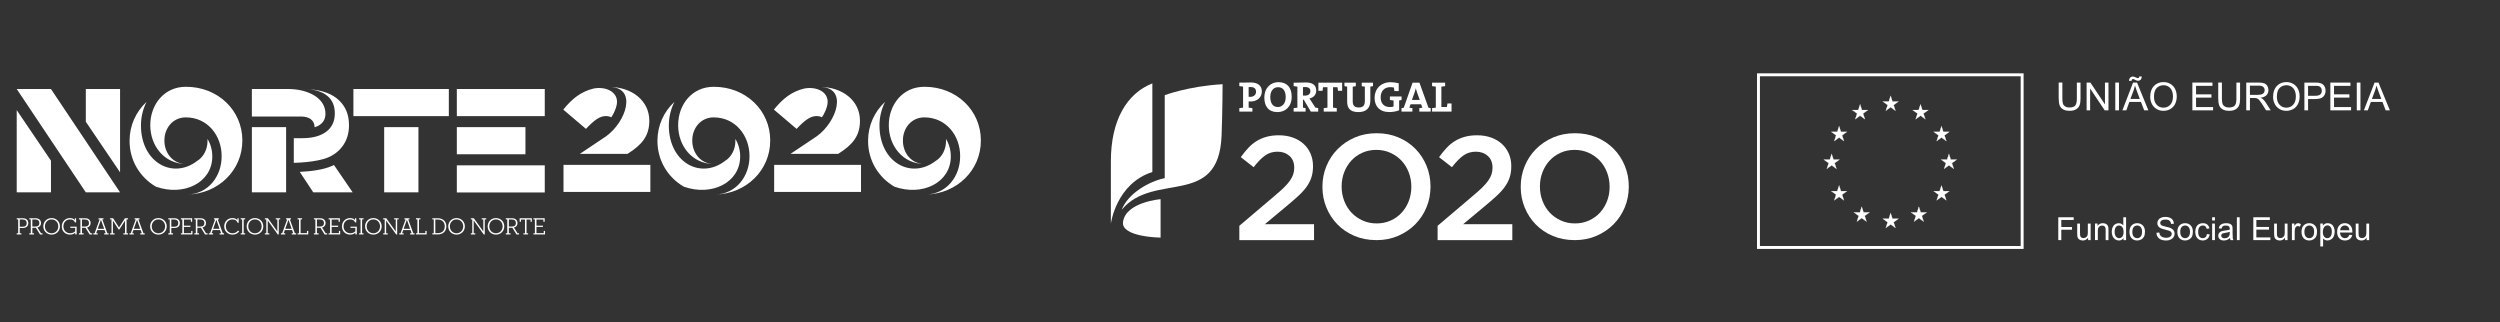 <?xml version="1.0" encoding="UTF-8"?>
<svg id="Camada_1" data-name="Camada 1" xmlns="http://www.w3.org/2000/svg" viewBox="0 0 2560 330">
  <rect x="0" y="0" width="2560" height="330" fill="#333333" stroke="none"/>
  <defs>
    <style>
      .cls-1, .cls-2 {
        fill: #fff;
      }

      .cls-2, .cls-3 {
        fill-rule: evenodd;
      }

      .cls-3 {
        stroke-width: .25px;
      }

      .cls-3, .cls-4 {
        fill: none;
        stroke: #fff;
        stroke-miterlimit: 10;
      }

      .cls-4 {
        stroke-width: 3px;
      }
    </style>
  </defs>
  <g>
    <path class="cls-1" d="M17.12,223.49h6.33c3.58,0,5.55,2.12,5.55,4.99s-1.98,4.97-5.55,4.97h-3.24v5.43h1.71v1.18h-4.8v-1.18h1.49v-14.23h-1.49v-1.17ZM23.31,232.19c2.7,0,4.04-1.46,4.04-3.7s-1.36-3.73-4.04-3.73h-3.09v7.43h3.09Z"/>
    <path class="cls-1" d="M36.75,233.26h-3.63v5.62h1.71v1.18h-4.8v-1.18h1.48v-14.22h-1.48v-1.17h6.43c3.58,0,5.53,2.14,5.53,4.95,0,2.24-1.24,3.97-3.63,4.55l3.68,5.89h1.53v1.18h-2.6l-4.22-6.8ZM36.24,231.99c2.83,0,4.09-1.39,4.09-3.58s-1.29-3.65-4.09-3.65h-3.12v7.23h3.12Z"/>
    <path class="cls-1" d="M44.34,231.78c0-4.9,3.8-8.48,8.51-8.48s8.52,3.58,8.52,8.48-3.8,8.47-8.52,8.47-8.51-3.58-8.51-8.47M59.69,231.78c0-4.04-2.9-7.1-6.85-7.1s-6.85,3.05-6.85,7.1,2.9,7.09,6.85,7.09,6.85-3.04,6.85-7.09"/>
    <path class="cls-1" d="M77.06,238.23c-1.2,1.19-3,2.02-5.41,2.02-4.58,0-8.38-3.26-8.38-8.47,0-4.9,3.78-8.48,8.33-8.48,2.29,0,4.05.75,5.02,2.09v-1.9h1.31v4.26h-1.24c-.61-2.03-2.37-3.05-5-3.05-3.95,0-6.77,3.02-6.77,7.06s2.94,7.09,6.86,7.09c2.58,0,4.19-1,5.19-2v-3.48h-4.99v-1.27h6.5v7.95h-1.44v-1.83Z"/>
    <path class="cls-1" d="M87.56,233.26h-3.63v5.62h1.71v1.18h-4.8v-1.18h1.49v-14.22h-1.49v-1.17h6.43c3.58,0,5.53,2.14,5.53,4.95,0,2.24-1.24,3.97-3.63,4.55l3.68,5.89h1.53v1.18h-2.61l-4.21-6.8ZM87.04,231.99c2.83,0,4.09-1.39,4.09-3.58s-1.29-3.65-4.09-3.65h-3.12v7.23h3.12Z"/>
    <path class="cls-1" d="M111.21,240.06h-4.53v-1.18h1.59l-1.2-3.28h-7.43l-1.22,3.28h1.61v1.18h-4.41v-1.18h1.26l5.19-14.23h-1.2v-1.17h5.07v1.17h-1.21l5.19,14.23h1.28v1.18ZM100.09,234.26h6.55l-3.27-9.23-3.29,9.23Z"/>
    <polygon class="cls-1" points="131.07 240.06 126.35 240.06 126.35 238.88 128.02 238.88 128.02 225.98 122.15 235.04 121.5 235.04 115.62 225.88 115.62 238.88 117.33 238.88 117.33 240.06 112.71 240.06 112.71 238.88 114.19 238.88 114.19 224.66 112.66 224.66 112.66 223.49 115.82 223.49 121.86 232.92 127.93 223.49 131.12 223.49 131.12 224.66 129.59 224.66 129.59 238.88 131.07 238.88 131.07 240.06"/>
    <path class="cls-1" d="M148.16,240.06h-4.53v-1.18h1.59l-1.19-3.28h-7.43l-1.22,3.28h1.6v1.18h-4.4v-1.18h1.26l5.19-14.23h-1.19v-1.17h5.07v1.17h-1.22l5.19,14.23h1.29v1.18ZM137.03,234.26h6.55l-3.27-9.23-3.28,9.23Z"/>
    <path class="cls-1" d="M153.72,231.78c0-4.9,3.8-8.48,8.5-8.48s8.52,3.58,8.52,8.48-3.8,8.47-8.52,8.47-8.5-3.58-8.5-8.47M169.07,231.78c0-4.04-2.9-7.1-6.85-7.1s-6.85,3.05-6.85,7.1,2.9,7.09,6.85,7.09,6.85-3.04,6.85-7.09"/>
    <path class="cls-1" d="M172.34,223.49h6.33c3.57,0,5.55,2.12,5.55,4.99s-1.98,4.97-5.55,4.97h-3.24v5.43h1.71v1.18h-4.8v-1.18h1.48v-14.23h-1.48v-1.17ZM178.53,232.19c2.7,0,4.04-1.46,4.04-3.7s-1.36-3.73-4.04-3.73h-3.1v7.43h3.1Z"/>
    <polygon class="cls-1" points="195.46 224.81 188.34 224.81 188.34 231.09 194.99 231.09 194.99 232.36 188.34 232.36 188.34 238.74 195.8 238.74 195.8 236.45 197.09 236.45 197.09 240.06 185.25 240.06 185.25 238.88 186.73 238.88 186.73 224.66 185.25 224.66 185.25 223.49 196.75 223.49 196.75 227.1 195.46 227.1 195.46 224.81"/>
    <path class="cls-1" d="M205.73,233.26h-3.63v5.62h1.71v1.18h-4.8v-1.18h1.49v-14.22h-1.49v-1.17h6.43c3.58,0,5.53,2.14,5.53,4.95,0,2.24-1.24,3.97-3.63,4.55l3.68,5.89h1.53v1.18h-2.61l-4.21-6.8ZM205.22,231.99c2.83,0,4.09-1.39,4.09-3.58s-1.29-3.65-4.09-3.65h-3.12v7.23h3.12Z"/>
    <path class="cls-1" d="M229.4,240.06h-4.53v-1.18h1.59l-1.19-3.28h-7.43l-1.22,3.28h1.61v1.18h-4.41v-1.18h1.27l5.18-14.23h-1.18v-1.17h5.06v1.17h-1.22l5.19,14.23h1.29v1.18ZM218.26,234.26h6.56l-3.26-9.23-3.29,9.23Z"/>
    <path class="cls-1" d="M237.92,223.27c2.42,0,4.17.84,5.16,2.27v-2.05h1.32v4.63h-1.19c-.59-2.34-2.71-3.44-5.19-3.44-3.95,0-6.75,3.05-6.75,7.1s2.9,7.09,6.8,7.09c2.4,0,4.36-1.04,5.65-2.8l1.22.88c-1.61,2.14-3.93,3.31-6.9,3.31-4.75,0-8.45-3.55-8.45-8.47.03-4.95,3.7-8.51,8.33-8.51"/>
    <polygon class="cls-1" points="246.47 223.49 251.03 223.49 251.03 224.66 249.54 224.66 249.54 238.88 251.03 238.88 251.03 240.06 246.47 240.06 246.47 238.88 247.96 238.88 247.96 224.66 246.47 224.66 246.47 223.49"/>
    <path class="cls-1" d="M252.58,231.78c0-4.9,3.8-8.48,8.5-8.48s8.53,3.58,8.53,8.48-3.8,8.47-8.53,8.47-8.5-3.58-8.5-8.47M267.93,231.78c0-4.04-2.9-7.1-6.85-7.1s-6.85,3.05-6.85,7.1,2.9,7.09,6.85,7.09,6.85-3.04,6.85-7.09"/>
    <polygon class="cls-1" points="286.96 224.66 285.48 224.66 285.48 240.06 284.43 240.06 274.15 225.78 274.15 238.88 275.78 238.88 275.78 240.06 271.21 240.06 271.21 238.88 272.69 238.88 272.69 224.66 271.21 224.66 271.21 223.49 274.3 223.49 284.02 237.01 284.02 224.66 282.36 224.66 282.36 223.49 286.96 223.49 286.96 224.66"/>
    <path class="cls-1" d="M303.24,240.06h-4.53v-1.18h1.58l-1.19-3.28h-7.43l-1.22,3.28h1.61v1.18h-4.4v-1.18h1.26l5.19-14.23h-1.2v-1.17h5.07v1.17h-1.22l5.19,14.23h1.29v1.18ZM292.12,234.26h6.55l-3.27-9.23-3.29,9.23Z"/>
    <polygon class="cls-1" points="304.71 223.49 309.29 223.49 309.29 224.66 307.8 224.66 307.8 238.74 314.33 238.74 314.33 236.45 315.65 236.45 315.65 240.06 304.71 240.06 304.71 238.88 306.2 238.88 306.2 224.66 304.71 224.66 304.71 223.49"/>
    <path class="cls-1" d="M328.17,233.26h-3.63v5.62h1.71v1.18h-4.8v-1.18h1.49v-14.22h-1.49v-1.17h6.43c3.58,0,5.53,2.14,5.53,4.95,0,2.24-1.24,3.97-3.63,4.55l3.68,5.89h1.53v1.18h-2.61l-4.21-6.8ZM327.66,231.99c2.83,0,4.09-1.39,4.09-3.58s-1.29-3.65-4.09-3.65h-3.12v7.23h3.12Z"/>
    <polygon class="cls-1" points="346.72 224.81 339.61 224.81 339.61 231.09 346.26 231.09 346.26 232.36 339.61 232.36 339.61 238.74 347.06 238.74 347.06 236.45 348.35 236.45 348.35 240.06 336.52 240.06 336.52 238.88 338 238.88 338 224.66 336.52 224.66 336.52 223.49 348.01 223.49 348.01 227.1 346.72 227.1 346.72 224.81"/>
    <path class="cls-1" d="M363.92,238.23c-1.19,1.19-2.99,2.02-5.41,2.02-4.57,0-8.37-3.26-8.37-8.47,0-4.9,3.77-8.48,8.33-8.48,2.3,0,4.04.75,5.02,2.09v-1.9h1.32v4.26h-1.24c-.61-2.03-2.36-3.05-4.99-3.05-3.95,0-6.78,3.02-6.78,7.06s2.95,7.09,6.88,7.09c2.57,0,4.18-1,5.19-2v-3.48h-4.99v-1.27h6.5v7.95h-1.44v-1.83Z"/>
    <polygon class="cls-1" points="367.71 223.49 372.26 223.49 372.26 224.66 370.78 224.66 370.78 238.88 372.26 238.88 372.26 240.06 367.71 240.06 367.71 238.88 369.2 238.88 369.2 224.66 367.71 224.66 367.71 223.49"/>
    <path class="cls-1" d="M373.82,231.78c0-4.9,3.8-8.48,8.5-8.48s8.53,3.58,8.53,8.48-3.8,8.47-8.53,8.47-8.5-3.58-8.5-8.47M389.17,231.78c0-4.04-2.9-7.1-6.85-7.1s-6.85,3.05-6.85,7.1,2.9,7.09,6.85,7.09,6.85-3.04,6.85-7.09"/>
    <polygon class="cls-1" points="408.2 224.66 406.71 224.66 406.71 240.06 405.66 240.06 395.39 225.78 395.39 238.88 397.02 238.88 397.02 240.06 392.44 240.06 392.44 238.88 393.92 238.88 393.92 224.66 392.44 224.66 392.44 223.49 395.54 223.49 405.25 237.01 405.25 224.66 403.6 224.66 403.6 223.49 408.2 223.49 408.2 224.66"/>
    <path class="cls-1" d="M424.48,240.06h-4.53v-1.18h1.59l-1.19-3.28h-7.43l-1.22,3.28h1.6v1.18h-4.41v-1.18h1.27l5.19-14.23h-1.19v-1.17h5.07v1.17h-1.22l5.19,14.23h1.29v1.18ZM413.35,234.26h6.55l-3.26-9.23-3.29,9.23Z"/>
    <polygon class="cls-1" points="425.94 223.49 430.52 223.49 430.52 224.66 429.04 224.66 429.04 238.74 435.57 238.74 435.57 236.45 436.89 236.45 436.89 240.06 425.94 240.06 425.94 238.88 427.43 238.88 427.43 224.66 425.94 224.66 425.94 223.49"/>
    <path class="cls-1" d="M442.69,223.49h5.63c5.48,0,8.75,3.39,8.75,8.29s-3.24,8.28-8.75,8.28h-5.63v-1.18h1.49v-14.23h-1.49v-1.17ZM448.17,238.74c4.9,0,7.24-2.9,7.24-6.96s-2.34-6.97-7.24-6.97h-2.39v13.93h2.39Z"/>
    <path class="cls-1" d="M458.99,231.78c0-4.9,3.8-8.48,8.5-8.48s8.53,3.58,8.53,8.48-3.8,8.47-8.53,8.47-8.5-3.58-8.5-8.47M474.34,231.78c0-4.04-2.9-7.1-6.84-7.1s-6.84,3.05-6.84,7.1,2.9,7.09,6.84,7.09,6.84-3.04,6.84-7.09"/>
    <polygon class="cls-1" points="497.88 224.66 496.39 224.66 496.39 240.06 495.35 240.06 485.06 225.78 485.06 238.88 486.7 238.88 486.7 240.06 482.12 240.06 482.12 238.88 483.61 238.88 483.61 224.66 482.12 224.66 482.12 223.49 485.21 223.49 494.93 237.01 494.93 224.66 493.27 224.66 493.27 223.49 497.88 223.49 497.88 224.66"/>
    <path class="cls-1" d="M499.36,231.78c0-4.9,3.79-8.48,8.5-8.48s8.53,3.58,8.53,8.48-3.8,8.47-8.53,8.47-8.5-3.58-8.5-8.47M514.7,231.78c0-4.04-2.9-7.1-6.85-7.1s-6.85,3.05-6.85,7.1,2.9,7.09,6.85,7.09,6.85-3.04,6.85-7.09"/>
    <path class="cls-1" d="M524.69,233.26h-3.63v5.62h1.7v1.18h-4.8v-1.18h1.48v-14.22h-1.48v-1.17h6.43c3.58,0,5.53,2.14,5.53,4.95,0,2.24-1.25,3.97-3.63,4.55l3.69,5.89h1.53v1.18h-2.61l-4.21-6.8ZM524.19,231.99c2.82,0,4.09-1.39,4.09-3.58s-1.29-3.65-4.09-3.65h-3.12v7.23h3.12Z"/>
    <polygon class="cls-1" points="543.31 224.81 539.16 224.81 539.16 238.88 540.77 238.88 540.77 240.06 535.97 240.06 535.97 238.88 537.58 238.88 537.58 224.81 533.44 224.81 533.44 227.1 532.12 227.1 532.12 223.49 544.59 223.49 544.59 227.1 543.31 227.1 543.31 224.81"/>
    <polygon class="cls-1" points="556.45 224.81 549.34 224.81 549.34 231.09 556 231.09 556 232.36 549.34 232.36 549.34 238.74 556.8 238.74 556.8 236.45 558.09 236.45 558.09 240.06 546.25 240.06 546.25 238.88 547.73 238.88 547.73 224.66 546.25 224.66 546.25 223.49 557.74 223.49 557.74 227.1 556.45 227.1 556.45 224.81"/>
    <path class="cls-1" d="M792.74,196.56h88.93v-27.73h-88.93v27.73ZM836.4,139.53c20.68-14.88,32.51-50.53,2.71-50.53,24.13,0,41.49,14.47,41.49,34.54v.3c0,16.14-8.6,24.89-21.28,33.04l-1.07.68h-48.78l26.92-18.03ZM906.31,104.31c-10.8,10-17.4,24.06-17.4,39.75v.31c0,19.96,10.56,37.17,26.94,46.77,28.67,10.16,57.77-4.1,57.77-30.93,0-6.69-1.78-12.9-4.95-17.96.04.61.07,1.21.07,1.81v.31c0,8.48-3.97,16.41-10.8,20.56-25,18.99-57.36,1.37-57.36-36.5,0-8.36,1.98-16.72,5.73-24.11M1004.41,144.06c0,30.15-24.39,54.33-56.22,55.16,21.52-.7,35-18.9,35-39.01v-.5c0-20.74-14.22-39.47-36.68-39.53-13.5.06-21.92,11.22-21.92,23.58v.3c0,12.45,8.49,23.71,21.91,23.88-22.28-.23-36.36-18.89-36.36-39.52v-.51c0-20.52,14-39.03,36.27-39.03h.4c32.66,0,57.6,24.19,57.6,54.87v.3ZM631.55,107.09c2.32-12.56-10.58-18.87-23.53-16.46-13.06,3.07-22.19,10.43-31.23,21.6l23.23,19.75c8.75-9.34,14.33-13.12,20.36-13.12,2.23,0,4.11.46,5.6,1.26,2.86-4.41,4.83-9.04,5.57-13.03M577.03,168.83h88.94v27.73h-88.94v-27.73ZM593.78,157.56h48.77l1.07-.68c12.67-8.14,21.27-16.9,21.27-33.04v-.3c0-20.07-17.35-34.54-41.49-34.54,29.81,0,17.96,35.65-2.7,50.53l-26.92,18.03ZM144.34,128.43c0,37.87,32.37,55.49,57.37,36.5,6.83-4.15,10.79-12.08,10.79-20.56v-.31c0-.61-.02-1.21-.06-1.81,3.17,5.06,4.95,11.27,4.95,17.96,0,26.83-29.11,41.08-57.78,30.93-16.37-9.6-26.93-26.81-26.93-46.77v-.31c0-15.68,6.59-29.74,17.39-39.75-3.75,7.39-5.74,15.75-5.74,24.11M308.7,119.34c8.16,0,13.45,4.05,13.45,11.02,8.29-2.58,11.12-7.99,11.12-13.88,0-16.49-18.33-25.35-38.56-25.35l-36.8.02v28.19h50.78ZM248.16,144.06c0,30.15-24.38,54.33-56.21,55.16,21.53-.7,35-18.9,35-39.01v-.5c0-20.74-14.22-39.47-36.69-39.53-13.49.06-21.92,11.22-21.92,23.58v.3c0,12.45,8.48,23.71,21.91,23.88-22.28-.23-36.36-18.89-36.36-39.52v-.51c0-20.52,14-39.03,36.27-39.03h.4c32.65,0,57.6,24.19,57.6,54.87v.3ZM52.19,91.15H17.12l70.75,105.82h35.07L52.19,91.15ZM87.88,91.15h35.07v85.29l-35.07-51.75v-33.54ZM17.12,112.77v84.2h35.07v-32.44l-35.07-51.76ZM341.99,168.98l19.16,27.99h-40.36l-13.84-20.97c11.68-.58,24.06-2.09,33.45-6.27.53-.24,1.06-.49,1.59-.75M336.51,160.99c12.41-5.53,20.86-16.93,20.86-32.34v-.31c0-10.89-3.32-18.74-9.67-25.1-6.7-6.7-17.1-11.17-32.89-11.97-1.52-.11-3.08-.16-4.69-.16l-.51.03c1.8,0,3.53.04,5.2.13,17.17,1.21,28.03,9.28,28.03,24.47v.73c0,15.82-12.48,25.02-33.09,25.02h-8.91v25.23s23.26-.22,35.67-5.75M361.89,91.15h97.72v27.78h-97.72v-27.78ZM467.79,118.93h90.05v-27.78h-90.05v27.78ZM467.79,169.32h90.05v27.79h-90.05v-27.79ZM257.92,196.97h35.06v-66.77h-35.06v66.77ZM684.87,128.43c0,37.87,32.36,55.49,57.36,36.5,6.83-4.15,10.8-12.08,10.8-20.56v-.31c0-.61-.02-1.21-.06-1.81,3.17,5.06,4.96,11.27,4.96,17.96,0,26.83-29.11,41.08-57.78,30.93-16.37-9.6-26.93-26.81-26.93-46.77v-.31c0-15.68,6.59-29.74,17.39-39.75-3.74,7.39-5.73,15.75-5.73,24.11M788.7,143.76c0-30.68-24.94-54.87-57.6-54.87h-.41c-22.27,0-36.26,18.51-36.26,39.03v.51c0,20.63,14.08,39.29,36.36,39.52-13.42-.17-21.91-11.43-21.91-23.88v-.3c0-12.36,8.43-23.53,21.92-23.58,22.46.06,36.68,18.79,36.68,39.53v.5c0,20.12-13.48,38.32-35.01,39.01,31.84-.83,56.22-25.01,56.22-55.16v-.3ZM428.47,196.97h-35.08v-66.77h35.08v66.77ZM467.79,157.98h70.26v-27.77h-70.26v27.77ZM841.68,120.12c-1.48-.8-3.36-1.26-5.6-1.26-6.03,0-11.61,3.78-20.37,13.12l-23.23-19.75c9.05-11.17,18.17-18.53,31.23-21.6,12.95-2.4,25.86,3.9,23.54,16.46-.74,3.99-2.72,8.62-5.58,13.03"/>
  </g>
  <g>
    <path class="cls-1" d="M1269.06,231.23l36.44-30.94c3.63-3.02,6.7-5.76,9.22-8.22,2.53-2.48,4.56-4.81,6.12-7.02,1.57-2.21,2.69-4.39,3.4-6.49.71-2.11,1.06-4.38,1.06-6.8,0-5.23-1.63-9.28-4.91-12.14-3.27-2.88-7.33-4.3-12.17-4.3s-9.1,1.3-12.78,3.93c-3.68,2.62-7.58,6.6-11.71,11.95l-13.16-10.28c2.52-3.53,5.09-6.69,7.72-9.49,2.61-2.8,5.46-5.14,8.54-7.01,3.07-1.89,6.45-3.34,10.14-4.36,3.67-1.02,7.88-1.53,12.62-1.53,5.14,0,9.85.75,14.14,2.27,4.28,1.51,7.96,3.65,11.03,6.42,3.08,2.78,5.47,6.1,7.19,9.98,1.71,3.88,2.57,8.19,2.57,12.93v.3c0,4.14-.56,7.89-1.66,11.27-1.11,3.38-2.8,6.63-5.06,9.75-2.27,3.14-5.15,6.28-8.62,9.45-3.47,3.18-7.54,6.69-12.18,10.52l-21.76,18.14h50.34v16.32h-76.5v-14.64Z"/>
    <path class="cls-1" d="M1409.36,245.87c-8.17,0-15.63-1.43-22.38-4.3-6.76-2.87-12.55-6.77-17.39-11.72-4.83-4.93-8.61-10.7-11.34-17.31-2.72-6.6-4.08-13.64-4.08-21.09v-.3c0-7.46,1.36-14.5,4.08-21.09,2.72-6.6,6.56-12.4,11.49-17.39,4.94-4.99,10.79-8.94,17.55-11.87,6.75-2.92,14.2-4.38,22.37-4.38s15.62,1.44,22.37,4.31c6.76,2.87,12.55,6.77,17.39,11.71,4.84,4.94,8.62,10.71,11.34,17.31,2.72,6.61,4.08,13.64,4.08,21.1v.3c0,7.46-1.36,14.49-4.08,21.09-2.73,6.61-6.56,12.4-11.49,17.39-4.94,5-10.79,8.95-17.54,11.87-6.75,2.93-14.21,4.39-22.37,4.39M1409.67,228.79c5.22,0,10.01-.98,14.38-2.96,4.36-1.97,8.1-4.63,11.21-8.01,3.11-3.38,5.54-7.34,7.3-11.87,1.76-4.53,2.64-9.37,2.64-14.52v-.3c0-5.14-.87-10-2.64-14.59-1.76-4.58-4.21-8.57-7.38-11.95-3.16-3.38-6.95-6.07-11.36-8.09-4.42-2.02-9.24-3.02-14.46-3.02s-10.01.98-14.38,2.94c-4.36,1.97-8.1,4.64-11.21,8.02-3.11,3.37-5.55,7.34-7.3,11.87-1.75,4.53-2.64,9.37-2.64,14.52v.3c0,5.14.89,10,2.64,14.58,1.76,4.6,4.22,8.57,7.37,11.95,3.17,3.37,6.96,6.07,11.38,8.09,4.41,2.01,9.22,3.03,14.45,3.03"/>
    <path class="cls-1" d="M1472.1,231.23l36.45-30.94c3.62-3.02,6.69-5.76,9.22-8.22,2.52-2.48,4.56-4.81,6.12-7.02,1.56-2.21,2.69-4.39,3.4-6.49.7-2.11,1.06-4.38,1.06-6.8,0-5.23-1.63-9.28-4.91-12.14-3.28-2.88-7.33-4.3-12.17-4.3s-9.1,1.3-12.78,3.93c-3.67,2.62-7.59,6.6-11.71,11.95l-13.17-10.28c2.53-3.53,5.09-6.69,7.72-9.49,2.62-2.8,5.47-5.14,8.54-7.01,3.07-1.89,6.45-3.34,10.13-4.36,3.67-1.02,7.88-1.53,12.62-1.53,5.15,0,9.86.75,14.14,2.27,4.28,1.51,7.97,3.65,11.04,6.42,3.08,2.78,5.46,6.1,7.18,9.98,1.72,3.88,2.58,8.19,2.58,12.93v.3c0,4.14-.55,7.89-1.67,11.27-1.11,3.38-2.8,6.63-5.07,9.75-2.26,3.14-5.14,6.28-8.61,9.45-3.49,3.18-7.54,6.69-12.17,10.52l-21.78,18.14h50.35v16.32h-76.5v-14.64Z"/>
    <path class="cls-1" d="M1612.41,245.87c-8.17,0-15.62-1.43-22.38-4.3-6.75-2.87-12.55-6.77-17.39-11.72-4.84-4.93-8.62-10.7-11.33-17.31-2.72-6.6-4.09-13.64-4.09-21.09v-.3c0-7.46,1.37-14.5,4.09-21.09,2.72-6.6,6.55-12.4,11.49-17.39,4.93-4.99,10.79-8.94,17.53-11.87,6.77-2.92,14.23-4.38,22.39-4.38s15.61,1.44,22.37,4.31c6.75,2.87,12.54,6.77,17.39,11.71,4.83,4.94,8.61,10.71,11.33,17.31,2.72,6.61,4.08,13.64,4.08,21.1v.3c0,7.46-1.36,14.49-4.08,21.09-2.72,6.61-6.55,12.4-11.49,17.39-4.95,5-10.78,8.95-17.55,11.87-6.75,2.93-14.2,4.39-22.37,4.39M1612.72,228.79c5.21,0,10-.98,14.36-2.96,4.38-1.97,8.11-4.63,11.22-8.01,3.11-3.38,5.54-7.34,7.3-11.87,1.76-4.53,2.64-9.37,2.64-14.52v-.3c0-5.14-.88-10-2.64-14.59-1.76-4.58-4.21-8.57-7.37-11.95-3.17-3.38-6.95-6.07-11.37-8.09-4.41-2.02-9.24-3.02-14.45-3.02s-10.02.98-14.37,2.94c-4.37,1.97-8.11,4.64-11.23,8.02-3.1,3.37-5.54,7.34-7.3,11.87-1.76,4.53-2.63,9.37-2.63,14.52v.3c0,5.14.87,10,2.63,14.58,1.76,4.6,4.22,8.57,7.37,11.95,3.17,3.37,6.96,6.07,11.37,8.09,4.43,2.01,9.23,3.03,14.47,3.03"/>
    <path class="cls-1" d="M1280.51,103.92c-.54,0-1.2,0-1.9-.08v6.38c1.32.08,2.68.3,3.84.52v3.55h-13.38v-3.55c1.15-.23,2.51-.44,3.83-.52v-21.52c-1.32-.09-2.68-.31-3.83-.53v-3.56h3.45c1.4,0,5.27-.17,8.35-.17,7.25,0,11.25,3.39,11.25,9.2s-4.39,10.28-11.61,10.28M1280.59,89.12c-.7,0-1.32,0-1.98.02v9.91c.58.08,1.14.14,1.66.14,3.49-.06,5.91-1.98,5.91-5.19,0-3-1.67-4.88-5.59-4.88M1308.17,114.78c-9.06,0-13.5-5.75-13.5-14.95,0-9.81,6.55-15.71,14.51-15.71s13.51,4.76,13.51,14.92-6.47,15.74-14.53,15.74M1308.65,89.29c-4.09,0-7.87,3.26-7.87,9.93,0,6.29,2.47,10.38,7.79,10.38,3.87,0,7.99-2.99,7.99-10.11,0-6.6-2.8-10.2-7.91-10.2M1342.29,114.3l-7.27-12.25h-.78v8.17c.84.08,1.8.22,2.69.48v3.6h-12.23v-3.55c1.14-.23,2.51-.44,3.83-.52v-21.52c-1.32-.09-2.68-.31-3.83-.53v-3.56h3.43c1.15,0,5.27-.17,8.92-.17,6.56,0,10.79,2.28,10.79,8.35,0,4.14-2.82,7.18-7,8.06.54.69,1.05,1.44,1.5,2.15l4.58,7.17c.83.13,1.88.31,2.9.49v3.64h-7.53ZM1336.44,89.12c-.78,0-1.62.02-2.19.11v8.6c.4.04,1.15.08,2.02.08,3.48,0,5.55-1.75,5.55-4.53s-1.72-4.25-5.37-4.25M1370.12,92.98c-.2-1.35-.44-2.54-.51-3.66h-4.58v20.9c1.32.08,2.67.3,3.83.52v3.55h-13.38v-3.55c1.15-.23,2.51-.44,3.83-.52v-20.9h-4.53c-.08,1.11-.31,2.3-.52,3.66h-4.23v-8.36h24.32v8.36h-4.22ZM1403.23,88.71v14.21c0,7.87-4.36,11.87-12.27,11.87-9.38,0-11.47-5.1-11.47-10.76v-15.32c-.97-.09-1.94-.26-2.78-.48v-3.61h11.65v3.61c-1.01.26-2.15.39-3.16.48v14.96c0,3.74,1.2,6.38,6.13,6.38,4.39,0,6.28-1.85,6.28-6.91v-14.43c-1.06-.09-2.19-.22-3.16-.48v-3.61h11.52v3.61c-.84.23-1.76.39-2.72.48M1432.73,102.83v10.09c-2.95,1.17-6.64,1.83-10.24,1.83-9.37,0-14.92-5.55-14.92-14.59s6.34-15.98,16.45-15.98c2.78,0,5.54.39,8.28,1.11v7.96h-4.41c-.25-1.27-.39-2.41-.52-3.57-1.18-.32-2.47-.45-3.65-.45-5.76,0-9.93,3.66-9.93,10.39,0,6.3,3.43,9.99,9.46,9.99,1.4,0,2.63-.17,3.76-.53v-6.19c-1.3-.09-2.67-.31-3.76-.58v-3.56h11.97v3.65c-.8.18-1.65.31-2.48.44M1453.38,114.3v-3.55c.93-.17,2.12-.4,3.12-.47l-1.27-3.53h-10.82l-1.24,3.53c1.02.07,2.21.3,3.13.47v3.55h-11.17v-3.55c.71-.23,1.58-.4,2.33-.44l9.05-25.69h7l9.24,25.69c.75.04,1.63.22,2.33.44v3.55h-11.7ZM1451.18,95c-.56-1.63-.99-3.03-1.36-4.66h-.04c-.36,1.48-.79,3.22-1.41,4.87l-2.55,7.09h8l-2.64-7.3ZM1466.43,114.3v-3.55c1.15-.23,2.52-.44,3.84-.52v-21.52c-1.32-.09-2.69-.31-3.84-.53v-3.56h13.38v3.56c-1.15.23-2.51.44-3.84.53v20.89h5.68c.09-1.06.31-2.33.53-3.64h4.21v8.35h-19.97Z"/>
    <path class="cls-1" d="M1180.01,85.39c-26.19,10.36-42.47,37.67-42.47,79.75v63.86s5.36-41.05,42.47-52.87v-90.73Z"/>
    <path class="cls-1" d="M1192.68,182.43c-15.21,3.03-37.5,15.23-44.06,32.4,32.66-39.65,99.33-1.33,102.28-75.91.93-23.61,1.03-52.69,1.03-52.69-34.81,1.96-59.25,11.23-59.25,11.23v84.98Z"/>
    <path class="cls-1" d="M1188.44,203.96s-35.44,2.87-38.45,23.11c-2.38,15.82,38.45,16.24,38.45,16.24v-39.35Z"/>
  </g>
  <g>
    <g>
      <path class="cls-1" d="M2107.68,245.87v-23.39h15.78v2.76h-12.69v7.24h10.98v2.76h-10.98v10.63h-3.1Z"/>
      <path class="cls-1" d="M2138.22,245.87v-2.49c-1.32,1.92-3.11,2.88-5.38,2.88-1,0-1.93-.2-2.8-.58-.86-.38-1.51-.86-1.93-1.44-.42-.59-.72-1.29-.89-2.14-.11-.56-.17-1.44-.17-2.68v-10.49h2.87v9.39c0,1.5.06,2.51.18,3.04.18.75.56,1.35,1.15,1.77.58.44,1.3.65,2.17.65s1.67-.22,2.43-.66c.75-.43,1.29-1.04,1.6-1.8.32-.75.48-1.87.48-3.31v-9.07h2.87v16.94h-2.57Z"/>
      <path class="cls-1" d="M2145.29,245.87v-16.94h2.59v2.41c1.24-1.86,3.04-2.79,5.39-2.79,1.02,0,1.96.18,2.82.54.86.37,1.5.85,1.92,1.45.43.6.72,1.31.89,2.12.11.54.16,1.46.16,2.79v10.42h-2.87v-10.31c0-1.17-.11-2.04-.34-2.63-.23-.58-.62-1.04-1.19-1.39-.57-.34-1.23-.52-2-.52-1.23,0-2.28.39-3.17,1.17-.88.77-1.33,2.24-1.33,4.42v9.26h-2.87Z"/>
      <path class="cls-1" d="M2174.46,245.87v-2.13c-1.07,1.67-2.65,2.52-4.74,2.52-1.35,0-2.59-.38-3.72-1.12-1.14-.75-2.01-1.79-2.63-3.12-.62-1.34-.94-2.87-.94-4.6s.29-3.22.85-4.6c.57-1.38,1.41-2.43,2.54-3.16,1.12-.73,2.39-1.1,3.77-1.1,1.02,0,1.93.21,2.73.64.8.43,1.44,1,1.94,1.69v-8.39h2.86v23.39h-2.67ZM2165.38,237.41c0,2.17.46,3.79,1.38,4.87.91,1.07,1.99,1.61,3.24,1.61s2.33-.51,3.2-1.54c.87-1.02,1.32-2.59,1.32-4.69,0-2.32-.45-4.02-1.34-5.11-.89-1.08-1.99-1.63-3.3-1.63s-2.35.52-3.2,1.57c-.86,1.04-1.29,2.68-1.29,4.93Z"/>
      <path class="cls-1" d="M2180.57,237.39c0-3.14.88-5.45,2.62-6.97,1.46-1.26,3.24-1.88,5.33-1.88,2.33,0,4.24.77,5.71,2.29s2.22,3.63,2.22,6.32c0,2.19-.33,3.9-.98,5.15-.66,1.25-1.61,2.22-2.86,2.91-1.24.69-2.61,1.04-4.09,1.04-2.37,0-4.29-.76-5.75-2.28-1.46-1.52-2.2-3.72-2.2-6.58ZM2183.52,237.39c0,2.17.47,3.8,1.42,4.88.95,1.08,2.14,1.62,3.57,1.62s2.61-.54,3.56-1.63c.95-1.08,1.42-2.74,1.42-4.96,0-2.09-.47-3.68-1.43-4.77-.95-1.08-2.13-1.62-3.55-1.62s-2.62.54-3.57,1.61c-.94,1.08-1.42,2.7-1.42,4.86Z"/>
      <path class="cls-1" d="M2208.2,238.35l2.92-.25c.14,1.17.46,2.13.97,2.88.51.75,1.29,1.35,2.35,1.82,1.06.46,2.26.69,3.59.69,1.18,0,2.22-.17,3.13-.52.9-.36,1.58-.84,2.02-1.45.44-.61.66-1.28.66-2s-.21-1.38-.64-1.92c-.43-.55-1.13-1.01-2.11-1.39-.63-.24-2.01-.62-4.16-1.14-2.15-.51-3.65-1-4.51-1.45-1.12-.59-1.95-1.31-2.5-2.18-.55-.87-.82-1.84-.82-2.91,0-1.18.34-2.29,1-3.31.67-1.03,1.65-1.81,2.93-2.34,1.29-.54,2.72-.8,4.3-.8,1.73,0,3.26.28,4.59.84,1.32.55,2.35,1.38,3.05,2.47.72,1.08,1.1,2.31,1.15,3.68l-2.97.23c-.16-1.48-.7-2.59-1.62-3.35-.92-.76-2.28-1.13-4.08-1.13s-3.24.34-4.1,1.03c-.86.68-1.28,1.52-1.28,2.48,0,.85.31,1.53.91,2.07.6.55,2.15,1.1,4.67,1.67,2.52.57,4.24,1.06,5.18,1.49,1.36.63,2.36,1.42,3.01,2.39.65.96.97,2.07.97,3.33s-.36,2.42-1.07,3.51c-.72,1.1-1.74,1.96-3.07,2.57-1.33.61-2.84.92-4.51.92-2.12,0-3.89-.31-5.32-.93-1.43-.62-2.55-1.55-3.37-2.78-.81-1.24-1.24-2.64-1.28-4.2Z"/>
      <path class="cls-1" d="M2229.61,237.39c0-3.14.87-5.45,2.62-6.97,1.46-1.26,3.24-1.88,5.33-1.88,2.33,0,4.23.77,5.71,2.29,1.47,1.52,2.22,3.63,2.22,6.32,0,2.19-.33,3.9-.98,5.15-.65,1.25-1.61,2.22-2.86,2.91-1.25.69-2.61,1.04-4.09,1.04-2.37,0-4.29-.76-5.75-2.28-1.46-1.52-2.19-3.72-2.19-6.58ZM2232.57,237.39c0,2.17.47,3.8,1.42,4.88.95,1.08,2.14,1.62,3.58,1.62s2.61-.54,3.56-1.63c.94-1.08,1.42-2.74,1.42-4.96,0-2.09-.48-3.68-1.43-4.77-.95-1.08-2.14-1.62-3.55-1.62s-2.62.54-3.58,1.61c-.95,1.08-1.42,2.7-1.42,4.86Z"/>
      <path class="cls-1" d="M2259.92,239.65l2.82.37c-.31,1.94-1.1,3.46-2.37,4.57-1.27,1.1-2.84,1.65-4.69,1.65-2.32,0-4.18-.76-5.59-2.27-1.41-1.52-2.12-3.69-2.12-6.52,0-1.83.3-3.43.91-4.81.61-1.37,1.53-2.39,2.77-3.09,1.24-.68,2.59-1.02,4.05-1.02,1.84,0,3.34.47,4.51,1.4,1.17.93,1.92,2.24,2.25,3.96l-2.79.43c-.27-1.14-.74-1.99-1.41-2.56-.68-.58-1.49-.87-2.45-.87-1.44,0-2.62.52-3.53,1.56-.9,1.04-1.35,2.68-1.35,4.92s.43,3.93,1.3,4.96c.87,1.04,2.01,1.55,3.42,1.55,1.13,0,2.07-.34,2.83-1.04.75-.69,1.23-1.75,1.43-3.19Z"/>
      <path class="cls-1" d="M2265.22,225.77v-3.3h2.87v3.3h-2.87ZM2265.22,245.87v-16.94h2.87v16.94h-2.87Z"/>
      <path class="cls-1" d="M2283.52,243.77c-1.06.9-2.09,1.54-3.07,1.92-.98.37-2.04.56-3.17.56-1.86,0-3.29-.45-4.29-1.37-1-.9-1.5-2.07-1.5-3.48,0-.83.18-1.59.57-2.27.37-.69.87-1.23,1.48-1.65.61-.42,1.3-.73,2.07-.94.56-.15,1.41-.29,2.55-.44,2.32-.27,4.02-.6,5.12-.98,0-.39.01-.65.01-.75,0-1.17-.27-1.99-.81-2.48-.73-.64-1.83-.97-3.27-.97-1.35,0-2.34.24-2.99.72-.64.47-1.12,1.3-1.43,2.51l-2.81-.38c.25-1.21.67-2.18,1.26-2.92.58-.73,1.43-1.3,2.54-1.7s2.39-.6,3.85-.6,2.62.17,3.53.51c.9.34,1.56.77,1.99,1.29.42.51.72,1.17.89,1.95.09.49.14,1.38.14,2.64v3.83c0,2.68.06,4.36.18,5.07.12.71.37,1.39.73,2.03h-3c-.3-.6-.49-1.29-.58-2.09ZM2283.28,237.36c-1.04.41-2.61.78-4.69,1.08-1.18.17-2.02.37-2.5.57-.49.22-.87.53-1.14.94-.26.41-.4.87-.4,1.36,0,.77.29,1.4.87,1.92.58.52,1.43.77,2.55.77s2.09-.24,2.95-.72c.86-.49,1.49-1.15,1.9-1.98.31-.66.46-1.61.46-2.88v-1.04Z"/>
      <path class="cls-1" d="M2290.57,245.87v-23.39h2.87v23.39h-2.87Z"/>
      <path class="cls-1" d="M2307.4,245.87v-23.39h16.91v2.76h-13.81v7.16h12.94v2.75h-12.94v7.96h14.36v2.76h-17.46Z"/>
      <path class="cls-1" d="M2339.87,245.87v-2.49c-1.32,1.92-3.11,2.88-5.38,2.88-1,0-1.93-.2-2.8-.58-.86-.38-1.51-.86-1.93-1.44-.42-.59-.72-1.29-.89-2.14-.12-.56-.17-1.44-.17-2.68v-10.49h2.87v9.39c0,1.5.06,2.51.18,3.04.18.75.56,1.35,1.15,1.77.58.44,1.31.65,2.17.65s1.67-.22,2.42-.66c.75-.43,1.29-1.04,1.6-1.8.32-.75.47-1.87.47-3.31v-9.07h2.87v16.94h-2.57Z"/>
      <path class="cls-1" d="M2346.91,245.87v-16.94h2.58v2.56c.66-1.2,1.27-1.99,1.83-2.37.55-.38,1.17-.57,1.84-.57.97,0,1.95.31,2.95.93l-.99,2.66c-.7-.42-1.4-.63-2.1-.63-.63,0-1.19.2-1.69.57-.5.37-.86.9-1.07,1.58-.32,1.02-.48,2.13-.48,3.35v8.87h-2.87Z"/>
      <path class="cls-1" d="M2356.75,237.39c0-3.14.88-5.45,2.62-6.97,1.46-1.26,3.24-1.88,5.33-1.88,2.33,0,4.23.77,5.71,2.29,1.48,1.52,2.22,3.63,2.22,6.32,0,2.19-.33,3.9-.98,5.15-.65,1.25-1.61,2.22-2.86,2.91-1.24.69-2.61,1.04-4.09,1.04-2.37,0-4.29-.76-5.75-2.28-1.46-1.52-2.19-3.72-2.19-6.58ZM2359.7,237.39c0,2.17.47,3.8,1.42,4.88.95,1.08,2.14,1.62,3.58,1.62s2.61-.54,3.56-1.63c.95-1.08,1.42-2.74,1.42-4.96,0-2.09-.47-3.68-1.43-4.77-.95-1.08-2.14-1.62-3.55-1.62s-2.62.54-3.58,1.61c-.94,1.08-1.42,2.7-1.42,4.86Z"/>
      <path class="cls-1" d="M2376,252.36v-23.44h2.61v2.19c.62-.86,1.32-1.5,2.09-1.94.78-.43,1.72-.64,2.83-.64,1.44,0,2.72.37,3.83,1.11,1.11.74,1.94,1.8,2.51,3.15.56,1.36.84,2.84.84,4.46,0,1.73-.31,3.29-.94,4.68-.62,1.4-1.52,2.46-2.71,3.2-1.19.73-2.43,1.11-3.74,1.11-.96,0-1.81-.21-2.58-.61-.76-.41-1.39-.92-1.88-1.53v8.25h-2.87ZM2378.6,237.48c0,2.19.44,3.8,1.32,4.84.88,1.04,1.95,1.56,3.21,1.56s2.37-.54,3.28-1.62c.91-1.08,1.37-2.75,1.37-5.02,0-2.15-.45-3.77-1.33-4.85-.89-1.06-1.95-1.61-3.19-1.61s-2.3.57-3.24,1.71c-.94,1.15-1.41,2.81-1.41,4.99Z"/>
      <path class="cls-1" d="M2405.77,240.41l2.97.37c-.47,1.73-1.34,3.08-2.6,4.03-1.27.96-2.89,1.44-4.85,1.44-2.48,0-4.45-.76-5.9-2.29-1.45-1.54-2.18-3.67-2.18-6.43s.74-5.06,2.2-6.64c1.47-1.58,3.37-2.36,5.71-2.36s4.12.77,5.56,2.3c1.44,1.55,2.15,3.72,2.15,6.52,0,.16,0,.41-.01.76h-12.64c.11,1.87.63,3.29,1.58,4.28.94.98,2.13,1.48,3.54,1.48,1.06,0,1.95-.27,2.7-.83.74-.55,1.33-1.44,1.77-2.64ZM2396.34,235.76h9.46c-.13-1.43-.49-2.49-1.09-3.21-.91-1.11-2.1-1.66-3.56-1.66-1.32,0-2.43.44-3.33,1.33-.9.88-1.4,2.06-1.49,3.54Z"/>
      <path class="cls-1" d="M2423.45,245.87v-2.49c-1.32,1.92-3.11,2.88-5.38,2.88-1,0-1.93-.2-2.8-.58-.86-.38-1.51-.86-1.93-1.44-.42-.59-.72-1.29-.89-2.14-.12-.56-.18-1.44-.18-2.68v-10.49h2.87v9.39c0,1.5.06,2.51.18,3.04.18.75.56,1.35,1.15,1.77.58.44,1.3.65,2.17.65s1.67-.22,2.43-.66c.75-.43,1.29-1.04,1.6-1.8.31-.75.47-1.87.47-3.31v-9.07h2.87v16.94h-2.57Z"/>
    </g>
    <path class="cls-3" d="M1800.67,253.4h270V76.6h-270v176.8ZM1986.21,135.02l1.87-5.78,1.89,5.78h6.08l-4.91,3.58,1.87,5.82-4.92-3.59-4.93,3.59,1.87-5.82-4.92-3.58h6.1ZM1867.63,163.49h6.09l1.89-5.82,1.89,5.82h6.08l-4.93,3.55,1.88,5.81-4.92-3.58-4.93,3.58,1.89-5.81-4.94-3.55ZM1888.17,205.11l-4.92-3.58-4.93,3.58,1.87-5.78-4.91-3.58h6.09l1.87-5.78,1.89,5.78h6.08l-4.92,3.58,1.87,5.78ZM1886.29,138.6l1.87,5.82-4.92-3.59-4.93,3.59,1.87-5.82-4.91-3.58h6.09l1.87-5.78,1.89,5.78h6.08l-4.92,3.58ZM1902.85,112.7l1.89-5.79,1.87,5.79h6.07l-4.91,3.57,1.89,5.78-4.93-3.59-4.92,3.59,1.87-5.78-4.92-3.57h6.09ZM1911.32,226.86l-4.91-3.58-4.93,3.58,1.87-5.81-4.93-3.55h6.1l1.88-5.78,1.87,5.78h6.1l-4.93,3.55,1.87,5.81ZM1940.94,233.35l-4.93-3.55-4.93,3.55,1.89-5.78-4.94-3.58h6.1l1.88-5.77,1.87,5.77h6.08l-4.91,3.58,1.89,5.78ZM1939.06,107.58l1.89,5.79-4.93-3.59-4.93,3.59,1.89-5.79-4.94-3.61h6.1l1.88-5.78,1.87,5.78h6.08l-4.91,3.61ZM1969.83,226.86l-4.91-3.58-4.93,3.58,1.91-5.81-4.94-3.55h6.08l1.88-5.78,1.88,5.78h6.09l-4.93,3.55,1.87,5.81ZM1969.64,116.26l1.89,5.78-4.92-3.59-4.94,3.59,1.87-5.78-4.9-3.57h6.06l1.91-5.79,1.87,5.79h6.09l-4.93,3.57ZM1993.01,205.11l-4.92-3.58-4.93,3.58,1.87-5.78-4.92-3.58h6.1l1.87-5.78,1.89,5.78h6.08l-4.91,3.58,1.87,5.78ZM2000.64,172.84l-4.92-3.58-4.92,3.58,1.89-5.81-4.93-3.55h6.08l1.89-5.82,1.87,5.82h6.08l-4.92,3.55,1.89,5.81Z"/>
    <path class="cls-1" d="M2126.69,84.55h3.77v16.43c0,2.87-.33,5.14-.97,6.82-.65,1.68-1.81,3.04-3.5,4.1-1.69,1.05-3.91,1.57-6.65,1.57s-4.84-.45-6.53-1.38c-1.69-.92-2.91-2.24-3.63-3.98-.73-1.74-1.09-4.12-1.09-7.14v-16.43h3.77v16.42c0,2.47.23,4.29.69,5.46.45,1.17,1.25,2.07,2.36,2.71,1.12.63,2.49.95,4.1.95,2.77,0,4.75-.62,5.92-1.88,1.18-1.25,1.77-3.66,1.77-7.24v-16.42Z"/>
    <path class="cls-1" d="M2136.69,113v-28.45h3.86l14.93,22.33v-22.33h3.61v28.45h-3.86l-14.93-22.35v22.35h-3.62Z"/>
    <path class="cls-1" d="M2166.06,113v-28.45h3.76v28.45h-3.76Z"/>
    <path class="cls-1" d="M2173.33,113l10.93-28.45h4.05l11.64,28.45h-4.28l-3.32-8.62h-11.89l-3.12,8.62h-4ZM2180.16,82.81c-.01-1.35.36-2.42,1.11-3.23.73-.79,1.68-1.2,2.83-1.2.8,0,1.9.34,3.27,1.05.77.39,1.37.58,1.83.58.41,0,.73-.11.95-.34.23-.23.38-.68.47-1.35h2.53c-.04,1.47-.41,2.58-1.12,3.32-.7.73-1.6,1.1-2.68,1.1-.82,0-1.89-.36-3.22-1.09-.86-.47-1.5-.7-1.9-.7-.44,0-.8.15-1.07.47-.29.31-.42.76-.4,1.38h-2.59ZM2181.54,101.31h9.64l-2.97-7.87c-.91-2.4-1.58-4.36-2.02-5.89-.36,1.82-.87,3.63-1.53,5.43l-3.12,8.34Z"/>
    <path class="cls-1" d="M2201.82,99.14c0-4.72,1.27-8.41,3.8-11.09,2.53-2.66,5.8-4,9.81-4,2.63,0,4.99.63,7.1,1.89,2.11,1.25,3.72,3,4.82,5.25,1.1,2.24,1.65,4.78,1.65,7.63s-.58,5.47-1.74,7.74c-1.17,2.28-2.81,4-4.95,5.17-2.13,1.18-4.43,1.76-6.91,1.76-2.67,0-5.07-.64-7.17-1.93-2.11-1.3-3.71-3.06-4.8-5.3-1.08-2.25-1.62-4.61-1.62-7.11ZM2205.69,99.2c0,3.43.92,6.13,2.77,8.09,1.83,1.98,4.15,2.97,6.93,2.97s5.17-1.01,6.99-3c1.83-1.99,2.74-4.82,2.74-8.48,0-2.32-.39-4.33-1.17-6.06-.78-1.74-1.93-3.07-3.44-4.02-1.51-.95-3.2-1.42-5.07-1.42-2.67,0-4.96.92-6.88,2.74-1.92,1.83-2.88,4.88-2.88,9.16Z"/>
    <path class="cls-1" d="M2244.99,113v-28.45h20.57v3.36h-16.81v8.71h15.74v3.33h-15.74v9.68h17.46v3.36h-21.22Z"/>
    <path class="cls-1" d="M2290.07,84.55h3.77v16.43c0,2.87-.33,5.14-.97,6.82-.65,1.68-1.81,3.04-3.5,4.1-1.69,1.05-3.91,1.57-6.64,1.57s-4.84-.45-6.54-1.38c-1.69-.92-2.9-2.24-3.63-3.98-.72-1.74-1.09-4.12-1.09-7.14v-16.43h3.77v16.42c0,2.47.23,4.29.69,5.46.46,1.17,1.25,2.07,2.36,2.71,1.12.63,2.49.95,4.1.95,2.77,0,4.74-.62,5.92-1.88,1.18-1.25,1.77-3.66,1.77-7.24v-16.42Z"/>
    <path class="cls-1" d="M2300.16,113v-28.45h12.61c2.53,0,4.46.26,5.78.77,1.32.5,2.38,1.41,3.16,2.71.79,1.29,1.18,2.72,1.18,4.29,0,2.02-.65,3.72-1.96,5.1-1.3,1.38-3.32,2.26-6.05,2.63,1,.49,1.75.96,2.27,1.42,1.1,1.01,2.15,2.27,3.13,3.78l4.94,7.75h-4.73l-3.76-5.92c-1.1-1.7-2.01-3.02-2.72-3.92-.71-.9-1.35-1.54-1.91-1.9-.56-.37-1.13-.62-1.72-.76-.42-.1-1.12-.14-2.09-.14h-4.36v12.63h-3.77ZM2303.92,97.11h8.09c1.73,0,3.07-.18,4.03-.54.97-.35,1.71-.92,2.22-1.7.5-.79.75-1.64.75-2.55,0-1.35-.49-2.45-1.46-3.32-.99-.86-2.53-1.3-4.63-1.3h-9v9.41Z"/>
    <path class="cls-1" d="M2327.65,99.14c0-4.72,1.27-8.41,3.8-11.09,2.53-2.66,5.8-4,9.81-4,2.63,0,4.99.63,7.1,1.89,2.11,1.25,3.72,3,4.82,5.25,1.1,2.24,1.65,4.78,1.65,7.63s-.58,5.47-1.74,7.74c-1.17,2.28-2.81,4-4.95,5.17-2.13,1.18-4.43,1.76-6.91,1.76-2.67,0-5.07-.64-7.17-1.93-2.11-1.3-3.71-3.06-4.8-5.3-1.09-2.25-1.63-4.61-1.63-7.11ZM2331.53,99.2c0,3.43.92,6.13,2.77,8.09,1.83,1.98,4.15,2.97,6.93,2.97s5.17-1.01,6.99-3c1.83-1.99,2.74-4.82,2.74-8.48,0-2.32-.39-4.33-1.17-6.06-.78-1.74-1.93-3.07-3.44-4.02-1.51-.95-3.2-1.42-5.07-1.42-2.67,0-4.96.92-6.88,2.74-1.92,1.83-2.88,4.88-2.88,9.16Z"/>
    <path class="cls-1" d="M2359.7,113v-28.45h10.73c1.89,0,3.33.1,4.33.28,1.4.24,2.56.68,3.51,1.33.94.65,1.7,1.57,2.27,2.74.58,1.18.86,2.48.86,3.87,0,2.43-.77,4.47-2.3,6.14-1.54,1.68-4.32,2.51-8.35,2.51h-7.29v11.57h-3.76ZM2363.46,98.08h7.36c2.43,0,4.16-.46,5.18-1.37,1.02-.9,1.53-2.19,1.53-3.82,0-1.18-.29-2.21-.9-3.06s-1.4-1.41-2.38-1.67c-.63-.18-1.8-.25-3.51-.25h-7.28v10.17Z"/>
    <path class="cls-1" d="M2386.28,113v-28.45h20.57v3.36h-16.8v8.71h15.74v3.33h-15.74v9.68h17.46v3.36h-21.23Z"/>
    <path class="cls-1" d="M2413.34,113v-28.45h3.76v28.45h-3.76Z"/>
    <path class="cls-1" d="M2420.62,113l10.92-28.45h4.05l11.64,28.45h-4.29l-3.32-8.62h-11.89l-3.12,8.62h-4ZM2428.82,101.31h9.64l-2.97-7.87c-.91-2.4-1.58-4.36-2.02-5.89-.36,1.82-.87,3.63-1.53,5.43l-3.12,8.34Z"/>
    <g>
      <polygon class="cls-2" points="1878.64 167.02 1880.52 172.81 1875.59 169.25 1870.7 172.81 1872.58 167.02 1867.65 163.46 1873.71 163.46 1875.59 157.67 1877.51 163.46 1883.57 163.46 1878.64 167.02"/>
      <polygon class="cls-2" points="1886.27 199.34 1888.15 205.09 1883.22 201.53 1878.33 205.09 1880.17 199.34 1875.28 195.74 1881.38 195.74 1883.22 189.95 1885.14 195.74 1891.2 195.74 1886.27 199.34"/>
      <polygon class="cls-2" points="1909.44 221.06 1911.31 226.85 1906.38 223.29 1901.45 226.85 1903.33 221.06 1898.4 217.5 1904.51 217.5 1906.38 211.7 1908.26 217.5 1914.37 217.5 1909.44 221.06"/>
      <polygon class="cls-2" points="1939.06 227.55 1940.93 233.34 1936 229.78 1931.07 233.34 1932.95 227.55 1928.02 223.99 1934.13 223.99 1936 218.2 1937.88 223.99 1943.95 223.99 1939.06 227.55"/>
      <polygon class="cls-2" points="1967.93 221.06 1969.81 226.85 1964.92 223.29 1959.99 226.85 1961.91 221.06 1956.94 217.5 1963.04 217.5 1964.92 211.7 1966.8 217.5 1972.86 217.5 1967.93 221.06"/>
      <polygon class="cls-2" points="1991.14 199.34 1993.02 205.09 1988.08 201.53 1983.15 205.09 1985.03 199.34 1980.1 195.74 1986.21 195.74 1988.08 189.95 1989.96 195.74 1996.03 195.74 1991.14 199.34"/>
      <polygon class="cls-2" points="1998.73 167.02 2000.65 172.81 1995.71 169.25 1990.78 172.81 1992.66 167.02 1987.73 163.46 1993.84 163.46 1995.71 157.67 1997.59 163.46 2003.66 163.46 1998.73 167.02"/>
      <polygon class="cls-2" points="1991.14 138.57 1993.02 144.4 1988.08 140.8 1983.15 144.4 1985.03 138.57 1980.1 135.01 1986.21 135.01 1988.08 129.22 1989.96 135.01 1996.03 135.01 1991.14 138.57"/>
      <polygon class="cls-2" points="1969.62 116.27 1971.53 122.02 1966.6 118.42 1961.67 122.02 1963.51 116.27 1958.62 112.67 1964.69 112.67 1966.6 106.88 1968.48 112.67 1974.55 112.67 1969.62 116.27"/>
      <polygon class="cls-2" points="1939.06 107.58 1940.93 113.37 1936 109.77 1931.07 113.37 1932.95 107.58 1928.02 103.94 1934.13 103.94 1936 98.19 1937.88 103.94 1943.95 103.94 1939.06 107.58"/>
      <polygon class="cls-2" points="1907.75 116.27 1909.67 122.02 1904.74 118.42 1899.81 122.02 1901.69 116.27 1896.76 112.67 1902.86 112.67 1904.74 106.88 1906.62 112.67 1912.68 112.67 1907.75 116.27"/>
      <polygon class="cls-2" points="1886.27 138.57 1888.15 144.4 1883.22 140.8 1878.33 144.4 1880.17 138.57 1875.28 135.01 1881.38 135.01 1883.22 129.22 1885.14 135.01 1891.2 135.01 1886.27 138.57"/>
    </g>
    <rect class="cls-4" x="1800.67" y="76.6" width="270" height="176.8"/>
  </g>
</svg>